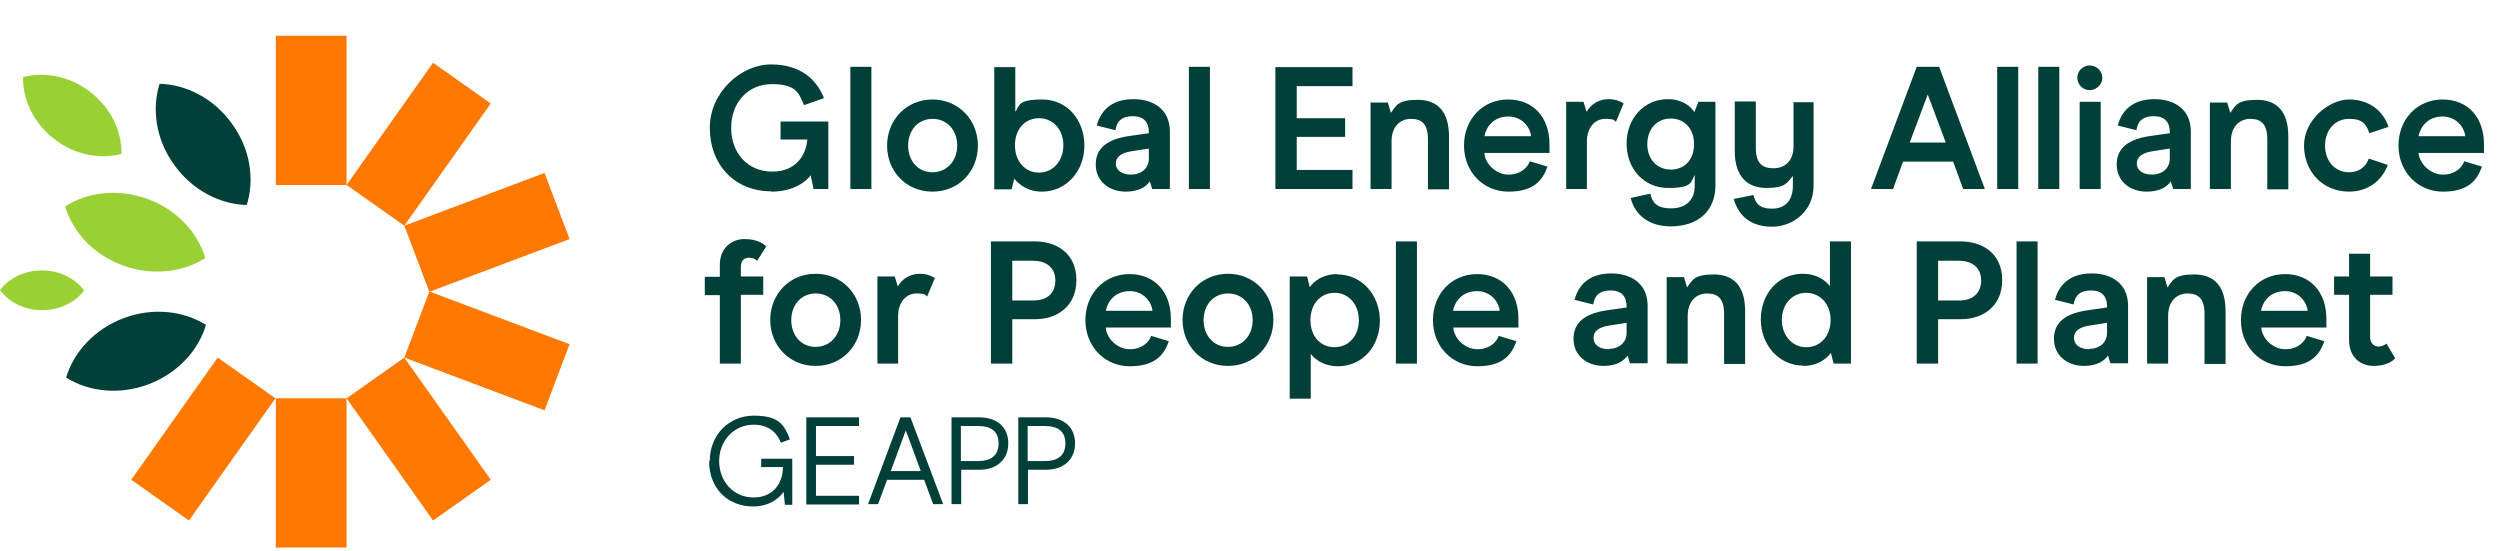 <?xml version="1.0" encoding="UTF-8"?>
<svg xmlns="http://www.w3.org/2000/svg" version="1.1" viewBox="0 0 748.8 165">
  <defs>
    <style>
      .cls-1 {
        fill: #013f39;
      }

      .cls-2 {
        fill: #ff7900;
      }

      .cls-3 {
        fill: #99d135;
      }
    </style>
  </defs>
  <!-- Generator: Adobe Illustrator 28.7.1, SVG Export Plug-In . SVG Version: 1.2.0 Build 142)  -->
  <g>
    <g id="Layer_1">
      <path class="cls-2" d="M103.8,55.4V10.7h-21.2v44.7h21.2Z"/>
      <path class="cls-2" d="M103.8,164v-44.7h-21.2v44.7h21.2Z"/>
      <path class="cls-2" d="M65.2,107.1l-25.9,36.6,17.3,12.2,25.9-36.6-17.3-12.2Z"/>
      <path class="cls-2" d="M103.8,119.3l25.9,36.6,17.3-12.2-25.9-36.6-17.3,12.2Z"/>
      <path class="cls-2" d="M121.1,107.1l42,15.8,7.5-19.8-42-15.8-7.5,19.8Z"/>
      <path class="cls-2" d="M121.1,67.6l25.9-36.6-17.3-12.2-25.9,36.6,17.3,12.2Z"/>
      <path class="cls-2" d="M128.6,87.4l42-15.8-7.5-19.8-42,15.8,7.5,19.8Z"/>
      <path class="cls-3" d="M16.2,41.6c-6.2-4.8-9.4-11.8-9.3-18.5h0s0,0,0,0c6.5-1.7,14.1-.3,20.2,4.5,6.2,4.8,9.4,11.8,9.3,18.5h0s0,0,0,0c-6.5,1.7-14.1.3-20.2-4.5Z"/>
      <path class="cls-3" d="M12.6,92.9c-5.3,0-9.9-2.4-12.6-6h0s0,0,0,0c2.7-3.6,7.3-5.9,12.6-5.9,5.3,0,9.9,2.4,12.6,6h0s0,0,0,0c-2.7,3.6-7.3,5.9-12.6,5.9Z"/>
      <path class="cls-1" d="M44.5,115.1c-8.8,3.3-18,2.2-24.7-2h0s0,0,0,0c2.3-7.7,8.5-14.5,17.2-17.8,8.8-3.3,17.9-2.2,24.7,2h0s0,0,0,0c-2.3,7.7-8.5,14.5-17.2,17.8Z"/>
      <path class="cls-3" d="M36.8,79.5c-8.8-3.2-15-10-17.3-17.7h0s0,0,0,0c6.8-4.3,15.9-5.4,24.7-2.2,8.8,3.2,15,10,17.3,17.7h0s0,0,0,0c-6.8,4.3-15.9,5.4-24.7,2.2Z"/>
      <path class="cls-1" d="M69.5,37.1c-5.4-7.6-13.7-11.8-21.7-12h0s0,0,0,0c-2.4,7.6-1.1,16.8,4.4,24.3,5.4,7.6,13.7,11.8,21.7,12h0s0,0,0,0c2.4-7.6,1.1-16.8-4.4-24.3Z"/>
      <path class="cls-1" d="M711,109.6c3.6,0,5.7-1.4,6.4-2.3l-2.6-4.4c-.5.4-1.3.9-2.4.9s-2.5-.8-2.5-2.8v-12.7h6.7v-5.5h-6.7v-6.8h-6.3v6.8h-4.5v5.5h4.5v13.6c0,5.1,3.4,7.7,7.4,7.7ZM691.2,93.1h-14c.6-3,2.9-5.9,7.2-5.9s6.6,3.5,6.8,5.9ZM696.8,97.9v-2.4c0-8-4.8-13.4-12.4-13.4s-13.2,5.9-13.2,13.8,5.8,13.8,13.3,13.8,10.2-3.3,11.7-7.5l-5.3-1.6c-.6,1.8-2.7,4-6.4,4s-7-3.2-7.2-6.5h19.6ZM643.1,108.9h6.3v-14.3c0-4.4,2.6-6.7,5.8-6.7s5.1,1.5,5.1,6.1v15h6.3v-15.8c0-7.6-3.5-11-9.4-11s-6.4,1.7-8,3.9l-.9-3.1h-5.2v26.1ZM625.8,104.6c-2.9,0-4.6-1.4-4.6-3.4s1.5-3.2,4.7-3.7l5.2-.8v3c0,3.1-2.5,4.8-5.3,4.8ZM624.1,109.6c4.2,0,6.2-1.6,7.3-3.1l.7,2.3h5.3v-17.2c0-6.8-5.1-9.7-10.9-9.7s-9.6,2.7-11,7.9l5.6,1.4c.4-2.7,1.9-4.2,5.2-4.2s4.8,1.8,4.8,4.8v.3l-5.6.8c-8.3,1.1-10.3,4.8-10.3,8.6,0,5,4,8.1,9,8.1ZM604,108.9h6.3v-36.6h-6.3v36.6ZM580.5,89.9v-11.8h6.2c4.5,0,6.7,2.5,6.7,5.9s-2.1,6-6.6,6h-6.3ZM574.1,108.9h6.4v-13.3h7c6.2,0,12.2-3.7,12.2-11.7s-5.9-11.6-12.5-11.6h-13.1v36.6h0ZM541,104c-4.1,0-7.3-3.4-7.3-8.2s3.2-8.1,7.3-8.1,7.3,3.3,7.3,8.1-3,8.2-7.3,8.2ZM540.1,109.6c4.4,0,7-2.2,8.3-3.9l.8,3.2h5.2v-36.6h-6.3v13.4c-1.4-1.8-4.1-3.7-8.1-3.7-7.5,0-12.6,6.1-12.6,13.7s5.4,13.8,12.7,13.8ZM499.2,108.9h6.3v-14.3c0-4.4,2.6-6.7,5.8-6.7s5.1,1.5,5.1,6.1v15h6.3v-15.8c0-7.6-3.5-11-9.4-11s-6.4,1.7-8,3.9l-.9-3.1h-5.2v26.1ZM481.9,104.6c-2.9,0-4.6-1.4-4.6-3.4s1.5-3.2,4.7-3.7l5.2-.8v3c0,3.1-2.5,4.8-5.3,4.8ZM480.2,109.6c4.2,0,6.2-1.6,7.3-3.1l.7,2.3h5.3v-17.2c0-6.8-5.1-9.7-10.9-9.7s-9.6,2.7-11,7.9l5.6,1.4c.4-2.7,1.9-4.2,5.2-4.2s4.8,1.8,4.8,4.8v.3l-5.6.8c-8.3,1.1-10.3,4.8-10.3,8.6,0,5,4,8.1,9,8.1ZM449.2,93.1h-14c.6-3,2.9-5.9,7.2-5.9s6.6,3.5,6.8,5.9ZM454.8,97.9v-2.4c0-8-4.8-13.4-12.4-13.4s-13.2,5.9-13.2,13.8,5.8,13.8,13.3,13.8,10.2-3.3,11.7-7.5l-5.3-1.6c-.6,1.8-2.7,4-6.4,4s-7-3.2-7.2-6.5h19.6ZM418.1,108.9h6.3v-36.6h-6.3v36.6ZM399.7,87.7c4.2,0,7.3,3.4,7.3,8.2s-3.1,8.1-7.3,8.1-7.2-3.3-7.2-8.1,3-8.2,7.2-8.2ZM400.6,82.1c-4.4,0-7,2.1-8.3,3.9l-.8-3.2h-5.2v36.6h6.3v-13.4c1.4,1.8,4.1,3.7,8.1,3.7,7.5,0,12.6-6.1,12.6-13.7s-5.4-13.8-12.7-13.8ZM367.8,103.9c-4.3,0-7.3-3.4-7.3-8s3-8,7.3-8,7.4,3.3,7.4,8-3.2,8-7.4,8ZM367.8,109.6c7.9,0,13.6-6.1,13.6-13.8s-5.8-13.8-13.6-13.8-13.6,6.1-13.6,13.8,5.7,13.8,13.6,13.8ZM345.2,93.1h-14c.6-3,2.9-5.9,7.2-5.9s6.6,3.5,6.8,5.9ZM350.7,97.9v-2.4c0-8-4.8-13.4-12.4-13.4s-13.2,5.9-13.2,13.8,5.8,13.8,13.3,13.8,10.2-3.3,11.7-7.5l-5.3-1.6c-.6,1.8-2.7,4-6.4,4s-7-3.2-7.2-6.5h19.6ZM303.2,89.9v-11.8h6.2c4.5,0,6.7,2.5,6.7,5.9s-2,6-6.6,6h-6.2ZM296.8,108.9h6.4v-13.3h7c6.2,0,12.2-3.7,12.2-11.7s-5.9-11.6-12.5-11.6h-13.1v36.6ZM262.7,108.9h6.3v-14.2c0-4.3,2.5-6.8,5.5-6.8s2.6.5,3.2.9l2.3-5.5c-.8-.6-2.4-1.3-4.5-1.3-3.3,0-5.5,1.9-6.6,3.8l-.9-3h-5.2v26.1ZM244.3,103.9c-4.3,0-7.3-3.4-7.3-8s3-8,7.3-8,7.4,3.3,7.4,8c0,4.7-3.2,8-7.4,8ZM244.3,109.6c7.9,0,13.6-6.1,13.6-13.8s-5.8-13.8-13.6-13.8-13.6,6.1-13.6,13.8c0,7.7,5.7,13.8,13.6,13.8ZM215.6,108.9h6.3v-20.6h6.7v-5.5h-6.7v-2.8c0-1.8.8-2.8,2.4-2.8s2.1.6,2.5.9l2.7-4.3c-.6-.6-2.5-2.2-6.5-2.2s-7.4,2.8-7.4,7.7v3.6h-4.5v5.5h4.5v20.6Z"/>
      <path class="cls-1" d="M738.4,40.8h-14c.6-3,2.9-5.9,7.2-5.9s6.6,3.5,6.8,5.9ZM744,45.6v-2.4c0-8-4.8-13.4-12.4-13.4s-13.2,5.9-13.2,13.8,5.8,13.8,13.3,13.8,10.2-3.3,11.7-7.5l-5.3-1.6c-.6,1.8-2.7,4-6.4,4s-7-3.2-7.3-6.5h19.6ZM703.5,57.4c5.7,0,9.9-3.2,11.7-8l-5.7-1.9c-.9,2.6-3.1,4.1-5.9,4.1-4.2,0-7.2-3.3-7.2-8s3-8,7.2-8,5.1,1.7,6.1,4.3l5.7-1.9c-1.6-4.9-5.9-8.2-11.8-8.2s-13.5,6-13.5,13.8,5.6,13.8,13.5,13.8ZM661.9,56.6h6.3v-14.3c0-4.4,2.6-6.7,5.8-6.7s5.1,1.5,5.1,6.1v15h6.3v-15.8c0-7.6-3.5-11-9.4-11s-6.4,1.7-8,3.9l-.9-3.1h-5.2v26.1h0ZM644.6,52.3c-2.9,0-4.6-1.4-4.6-3.3s1.5-3.2,4.7-3.7l5.2-.8v3c0,3.1-2.5,4.8-5.3,4.8ZM642.9,57.4c4.2,0,6.3-1.6,7.3-3.1l.7,2.3h5.3v-17.2c0-6.8-5.1-9.7-10.9-9.7s-9.6,2.7-11,7.9l5.6,1.4c.4-2.7,1.9-4.2,5.2-4.2s4.8,1.8,4.8,4.8v.3l-5.6.8c-8.3,1.1-10.3,4.8-10.3,8.6,0,5,4,8.1,9,8.1ZM622.9,56.6h6.3v-26.1h-6.3v26.1ZM625.9,27c2,0,3.8-1.7,3.8-3.7s-1.7-3.7-3.8-3.7-3.7,1.7-3.7,3.7,1.6,3.7,3.7,3.7ZM610.5,56.6h6.3V20h-6.3v36.6ZM598.2,56.6h6.3V20h-6.3v36.6ZM572,42.7l5.4-14.4,5.4,14.4h-10.7ZM587.9,56.6h6.6l-13.7-36.6h-6.7l-13.7,36.6h6.6l3-8.2h15l3,8.2ZM537.2,30.5v13.3c0,4.4-2.6,6.6-6,6.6s-5.3-1.5-5.3-6.2v-13.8h-6.3v14.9c0,7.6,3.8,11,9.5,11s6.1-1.5,7.9-3.6v.2c0,0,0,2.8,0,2.8,0,4.4-2.4,6.8-6.2,6.8s-5-1.6-5.6-4.1l-5.9,1.2c1.3,4.7,4.8,8.3,11.4,8.3s12.5-4.9,12.5-12.2v-25.1h-6.3ZM500.5,50.8c-4.1,0-7.1-3-7.1-7.6s2.9-7.7,7-7.7,7,3,7,7.7-2.9,7.6-7,7.6ZM500.4,67.8c8.5,0,13.4-4.9,13.4-12.2v-25.1h-5.1l-1.2,3.1c-1.1-1.8-3.7-3.9-7.9-3.9-7.2,0-12.4,5.8-12.4,13.3s5.1,13.3,12.5,13.3,6.7-1.9,7.9-3.9v3.2c0,4.4-2.7,6.8-7.1,6.8s-5.6-1.8-6.2-4.4l-5.9,1.3c1.3,4.8,5.1,8.5,12.1,8.5ZM469,56.6h6.3v-14.2c0-4.3,2.5-6.8,5.5-6.8s2.6.5,3.2.9l2.3-5.5c-.8-.6-2.4-1.3-4.5-1.3-3.3,0-5.5,1.9-6.6,3.8l-.9-3h-5.2v26.1ZM458.6,40.8h-14c.6-3,2.9-5.9,7.2-5.9s6.6,3.5,6.8,5.9ZM464.1,45.6v-2.4c0-8-4.8-13.4-12.4-13.4s-13.2,5.9-13.2,13.8,5.8,13.8,13.3,13.8,10.2-3.3,11.7-7.5l-5.3-1.6c-.6,1.8-2.7,4-6.4,4s-7-3.2-7.2-6.5h19.6ZM410.5,56.6h6.3v-14.3c0-4.4,2.6-6.7,5.8-6.7s5.1,1.5,5.1,6.1v15h6.3v-15.8c0-7.6-3.5-11-9.4-11s-6.4,1.7-8,3.9l-.9-3.1h-5.2v26.1ZM382,56.6h23.1v-5.7h-16.7v-9.9h14.5v-5.6h-14.5v-9.6h16.7v-5.7h-23.1v36.6ZM356.1,56.6h6.3V20h-6.3v36.6ZM338.8,52.3c-2.9,0-4.6-1.4-4.6-3.3s1.5-3.2,4.7-3.7l5.2-.8v3c0,3.1-2.5,4.8-5.3,4.8ZM337.1,57.4c4.2,0,6.3-1.6,7.3-3.1l.7,2.3h5.3v-17.2c0-6.8-5.1-9.7-10.9-9.7s-9.6,2.7-11,7.9l5.6,1.4c.4-2.7,1.9-4.2,5.2-4.2s4.8,1.8,4.8,4.8v.3l-5.6.8c-8.3,1.1-10.3,4.8-10.3,8.6,0,5,4,8.1,9,8.1ZM311.2,51.7c-4.2,0-7.2-3.4-7.2-8.2s3-8.1,7.2-8.1,7.3,3.4,7.3,8.1-3.1,8.2-7.3,8.2ZM312.1,57.4c7.3,0,12.7-6.2,12.7-13.8s-5.1-13.8-12.6-13.8-6.7,1.8-8.1,3.7v-13.4h-6.3v36.6h5.2l.8-3.2c1.3,1.7,4,3.9,8.3,3.9ZM279.3,51.6c-4.3,0-7.3-3.4-7.3-8s3-8,7.3-8,7.4,3.3,7.4,8-3.2,8-7.4,8ZM279.3,57.4c7.9,0,13.6-6.1,13.6-13.8s-5.8-13.8-13.6-13.8-13.6,6.1-13.6,13.8,5.7,13.8,13.6,13.8ZM254.7,56.6h6.3V20h-6.3v36.6ZM231,57.4c7,0,10.7-3.3,11.8-4.9l.9,4.1h4.4v-20.2h-14.3v5.4h8c-.3,4.3-3.1,9.6-10.5,9.6s-12.3-5.6-12.3-13.1,4.9-13.1,12.2-13.1,8.1,2.7,9.6,6.3l6-2.1c-2.2-5.6-7-10.1-15.9-10.1s-18.3,8.3-18.3,19c0,11,7.4,19,18.4,19Z"/>
      <path class="cls-1" d="M212.6,138c0-7.7,5.7-13.5,13.2-13.5s9.1,2.7,10.8,7.1l-2.7,1c-1.3-3.3-4-5.4-8.1-5.4-6.1,0-10.4,4.9-10.4,10.9s4.2,10.9,10.3,10.9,8.8-4.5,8.8-9.1h-6.5v-2.5h9.3v13.8h-2.2l-.4-3.9c-.9,1.4-3.8,4.4-9.1,4.4-7.7,0-13.2-5.5-13.2-13.5Z"/>
      <path class="cls-1" d="M241.5,125h15.8v2.6h-12.9v9h11.4v2.6h-11.4v9.3h12.9v2.6h-15.8v-26Z"/>
      <path class="cls-1" d="M276.7,143.7h-11l-2.7,7.3h-3l9.7-26h3l9.8,26h-3l-2.7-7.3ZM275.8,141.1l-4.5-12.2-4.5,12.2h9.1Z"/>
      <path class="cls-1" d="M284.9,125h8.3c5.3,0,8.8,2.8,8.8,7.8s-3.6,7.9-8.7,7.9h-5.4v10.3h-2.9v-26h0ZM293,138.1c3.6,0,6.1-1.5,6.1-5.3s-2.5-5.2-6.1-5.2h-5.2v10.5h5.2Z"/>
      <path class="cls-1" d="M304.9,125h8.3c5.3,0,8.8,2.8,8.8,7.8s-3.6,7.9-8.7,7.9h-5.4v10.3h-2.9v-26h0ZM313,138.1c3.6,0,6.1-1.5,6.1-5.3s-2.5-5.2-6.1-5.2h-5.2v10.5h5.2Z"/>
    </g>
  </g>
</svg>